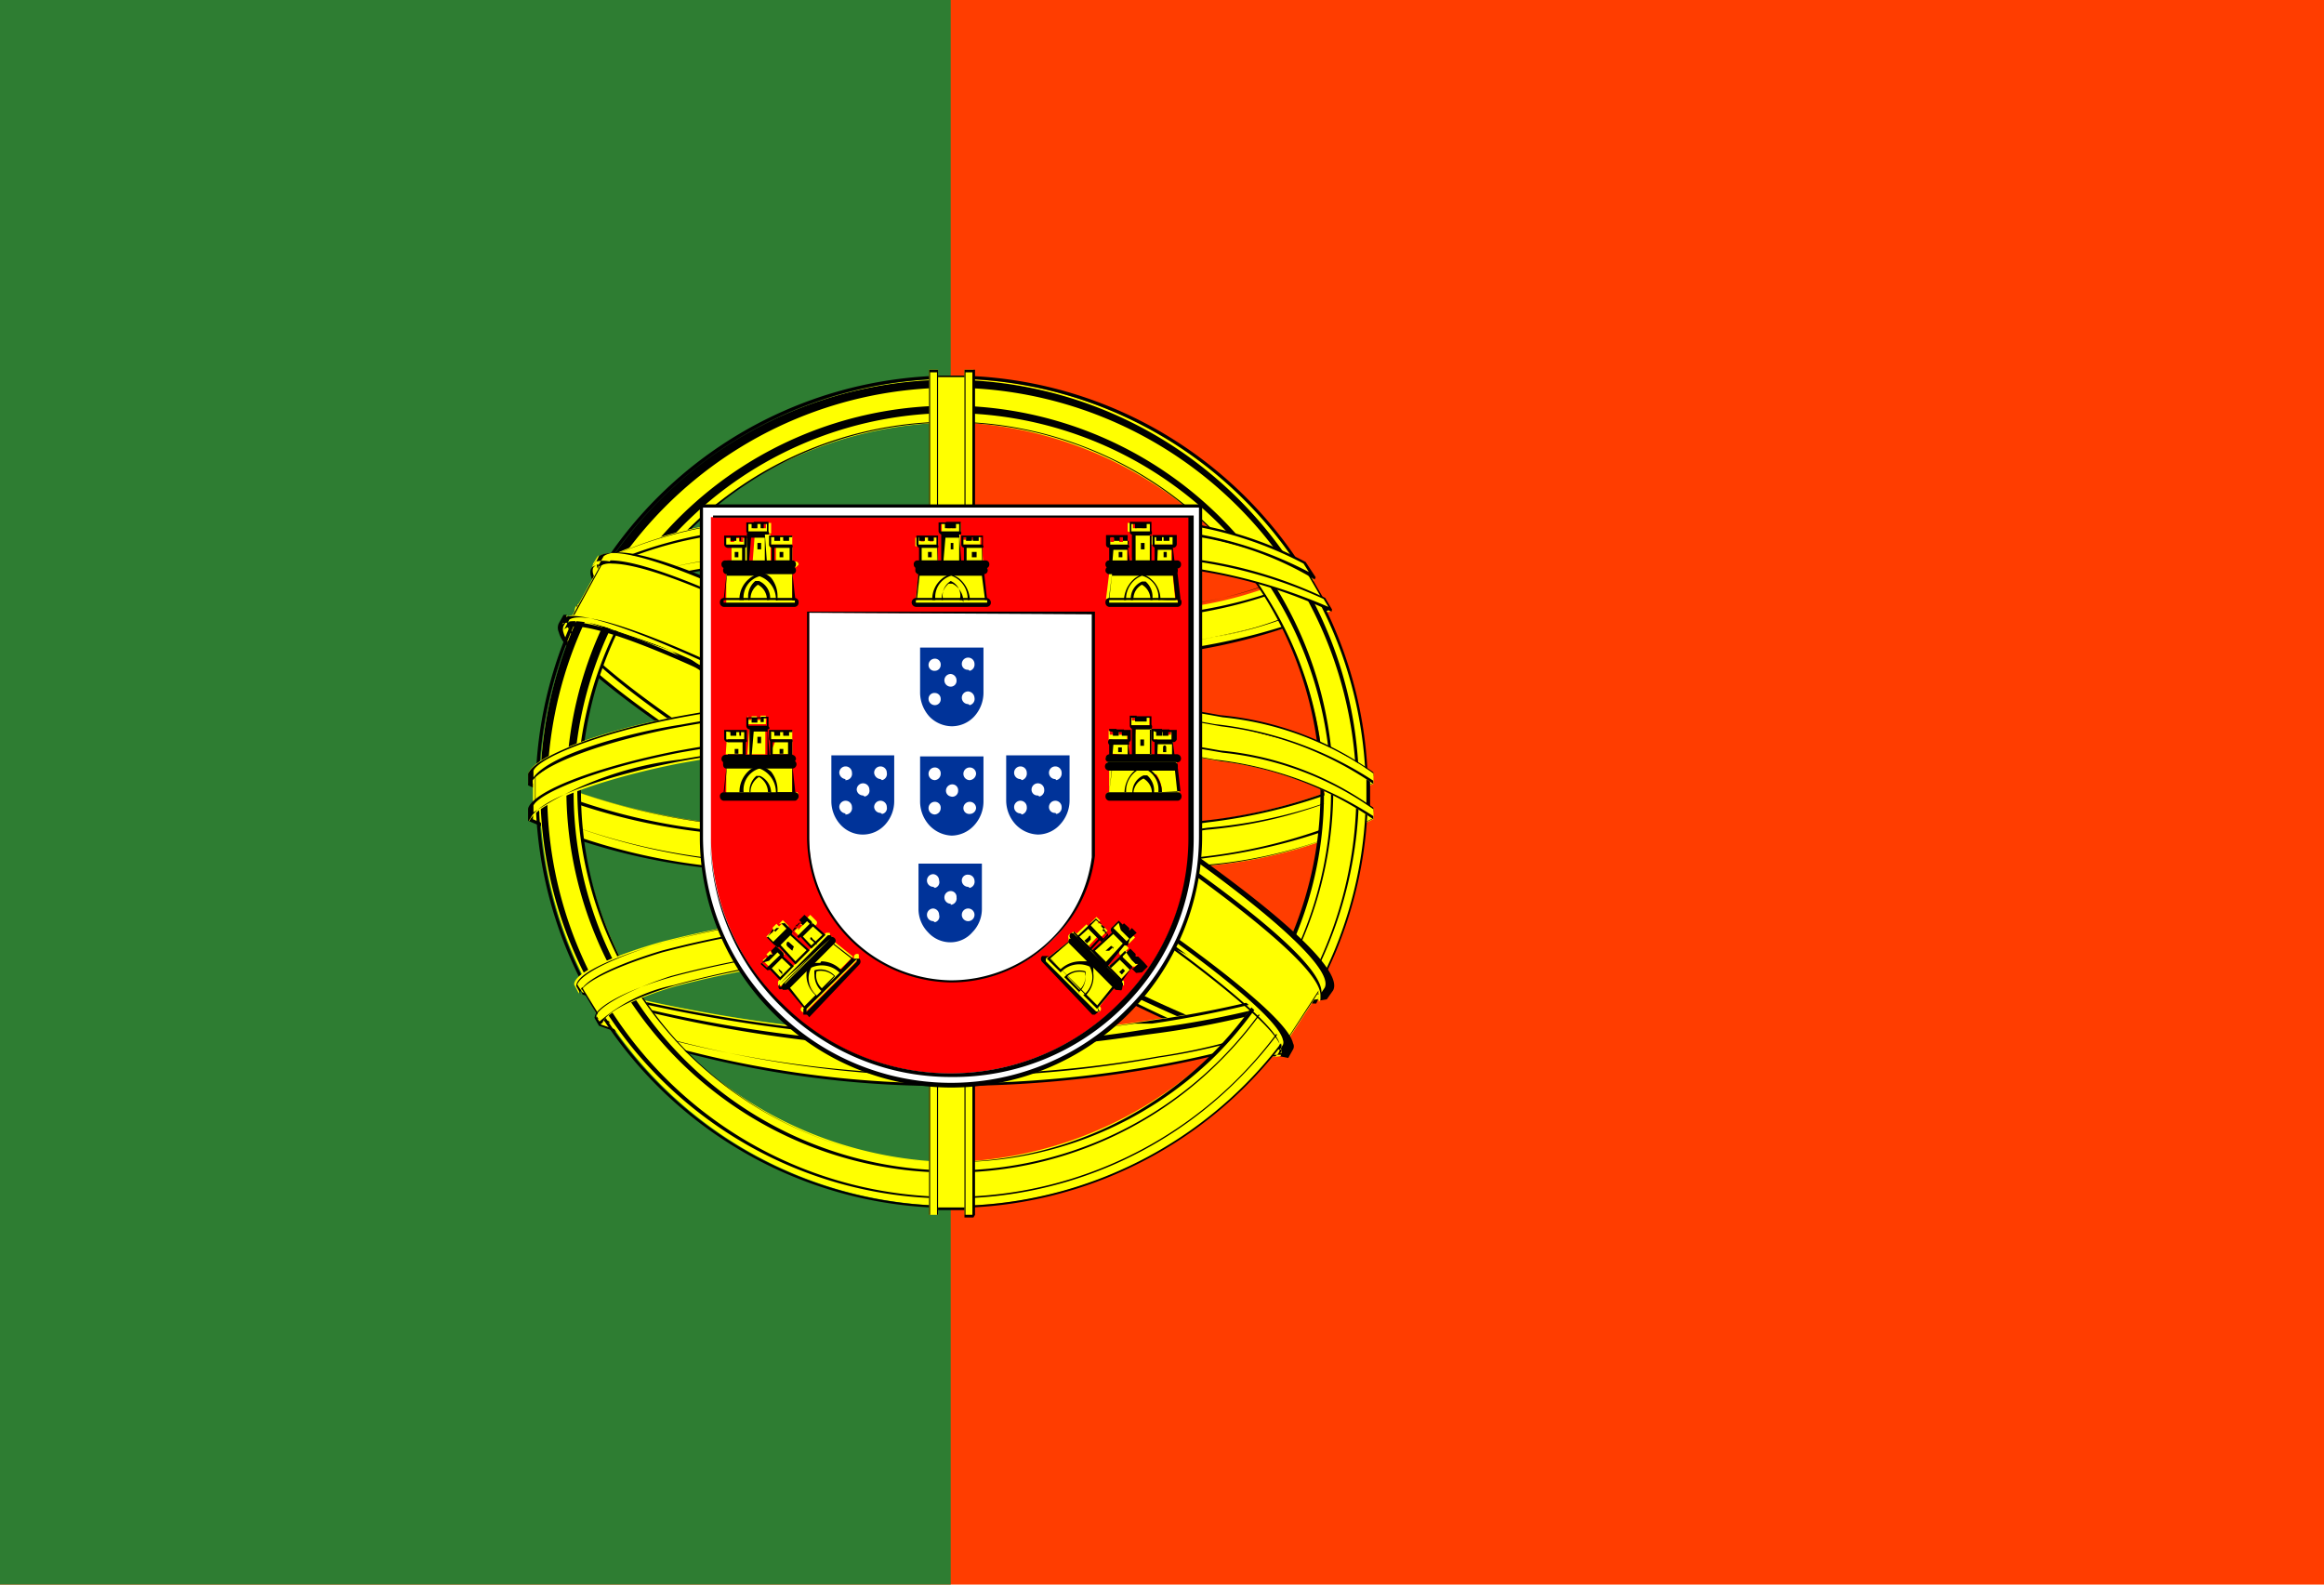 <svg xmlns="http://www.w3.org/2000/svg" viewBox="0 0 44 30"><defs><style>.cls-1{fill:#ff3d00;}.cls-2{fill:#2e7d32;}.cls-3{fill:#ff0;}.cls-4{fill:#fff;}.cls-5{fill:red;}.cls-6{fill:#039;}</style></defs><g id="Vrstva_2" data-name="Vrstva 2"><g id="Vrstva_1-2" data-name="Vrstva 1"><path class="cls-1" d="M0,0V30H44V0Z"/><path class="cls-2" d="M0,0V30H18V0Z"/><path class="cls-3" d="M24.24,19.91c-2.41-.08-13.43-6.93-13.51-8l.61-1c1.09,1.58,12.36,8.24,13.47,8l-.57,1"/><path d="M24.24,19.93h0c-1.29,0-4.92-2-7.64-3.63s-5.85-3.81-5.89-4.41v0l.61-1h0c.56.81,3.78,2.94,6.72,4.68,3.47,2.06,6.24,3.43,6.73,3.33,0,0,0,0,0,0v0l-.57,1Zm-13.49-8c.06.5,2.52,2.34,5.87,4.37,2.71,1.64,6.32,3.57,7.6,3.62l.55-1c-.69,0-3.84-1.63-6.71-3.34s-6.1-3.83-6.72-4.66Z"/><path class="cls-3" d="M11.21,10.74c-.21.57,2.88,2.48,6.6,4.73s6.93,3.65,7.17,3.45a1.85,1.85,0,0,0,.1-.2c0,.07-.15.09-.32,0a37.63,37.63,0,0,1-6.87-3.45c-3.25-2-6.07-3.77-6.51-4.54a.4.4,0,0,1-.05-.22h0l-.1.16v0Zm13.08,9.2c0,.07-.12.07-.26.06-.9-.1-3.63-1.42-6.86-3.35-3.75-2.24-6.86-4.28-6.52-4.82l.09-.16h0c-.3.9,6.12,4.57,6.5,4.8,3.72,2.29,6.86,3.63,7.13,3.29l-.1.17Z"/><path d="M24.14,20H24c-.92-.1-3.68-1.45-6.87-3.35-4.26-2.54-6.4-4.07-6.55-4.68a.2.2,0,0,1,0-.17l.09-.16h.06v0c-.1.3.58,1.3,6.24,4.62l.25.15c3.67,2.27,6.84,3.63,7.11,3.29,0,0,0,0,0,0s0,0,0,0l-.1.17h0A.18.18,0,0,1,24.14,20ZM10.73,11.75l-.06.1a.18.18,0,0,0,0,.13c.15.59,2.28,2.12,6.53,4.65,3.19,1.9,5.94,3.24,6.85,3.34.14,0,.21,0,.24,0h0l.06-.1h-.11c-.79,0-3.63-1.27-7-3.34L17,16.35C12.84,13.91,10.73,12.36,10.73,11.75ZM24.9,19c-.58,0-3.61-1.35-7.1-3.47-4-2.42-6.83-4.18-6.61-4.76h0v0l.1-.16h0v0a.46.46,0,0,0,.05.21c.46.82,3.71,2.85,6.5,4.53a37.88,37.88,0,0,0,6.87,3.45q.23.06.3,0s0,0,0,0,0,0,0,0,0,0-.09.2v0h0ZM11.23,10.75c-.21.59,3.4,2.77,6.59,4.7,3.82,2.32,6.9,3.62,7.14,3.46v0L25,18.8a.53.53,0,0,1-.27,0,37.51,37.51,0,0,1-6.88-3.45c-2.78-1.68-6-3.72-6.51-4.54a.32.32,0,0,1,0-.18Z"/><path class="cls-3" d="M18,12.55a22.78,22.78,0,0,0,7.09-1l-.37-.6c-1,.56-4,.93-6.74,1-3.24,0-5.53-.33-6.68-1.09l-.34.63a17.53,17.53,0,0,0,7,1.09"/><path d="M18,12.57h0a17.44,17.44,0,0,1-7-1.09h0v0l.34-.63h0c1.07.71,3.18,1.06,6.66,1.09,2.48-.05,5.64-.37,6.73-1h0l.37.6v0h0a22.82,22.82,0,0,1-7.1,1Zm-7-1.12a17.56,17.56,0,0,0,7,1.08h0a22.84,22.84,0,0,0,7.05-1L24.73,11c-1.11.59-4.26.92-6.73,1-3.47,0-5.59-.38-6.67-1.09Z"/><path class="cls-3" d="M25.21,11.56a10.72,10.72,0,0,1-2.82.75,28.69,28.69,0,0,1-4.38.32,32.12,32.12,0,0,1-4.19-.26,12.39,12.39,0,0,1-2.94-.78c0-.06,0-.11.08-.16a13.07,13.07,0,0,0,2.89.76,31.49,31.49,0,0,0,4.16.26,28.21,28.21,0,0,0,4.34-.32,7.14,7.14,0,0,0,2.74-.78l.12.21ZM24.88,11a8.27,8.27,0,0,1-2.69.72A29.16,29.16,0,0,1,18,12a28.4,28.4,0,0,1-4-.25,11.5,11.5,0,0,1-2.8-.71l.1-.16a9.48,9.48,0,0,0,2.72.69,28,28,0,0,0,4,.25,28.69,28.69,0,0,0,4.13-.29,7.22,7.22,0,0,0,2.6-.73l.12.19Z"/><path d="M18,12.65a32.25,32.25,0,0,1-4.16-.26,12.22,12.22,0,0,1-2.92-.77h0v0l0-.07,0-.1h0a12.53,12.53,0,0,0,2.88.76,30.27,30.27,0,0,0,4.13.27h0a30,30,0,0,0,4.34-.32,7.29,7.29,0,0,0,2.72-.77h0l.12.2v0h0a10.72,10.72,0,0,1-2.82.77,30.55,30.55,0,0,1-4.39.31Zm-7.07-1.07h0a12.29,12.29,0,0,0,2.9.76,30.51,30.51,0,0,0,4.16.27h0a30.36,30.36,0,0,0,4.38-.32,11.78,11.78,0,0,0,2.79-.74l-.1-.16a7.64,7.64,0,0,1-2.72.76,28.66,28.66,0,0,1-4.35.32,29.22,29.22,0,0,1-4.16-.26A12.91,12.91,0,0,1,11,11.45a.3.3,0,0,1,0,.08S10.92,11.56,10.91,11.58ZM18,12a28.23,28.23,0,0,1-4-.26,11.09,11.09,0,0,1-2.67-.66L11.21,11h0v0a1.4,1.4,0,0,0,.1-.16h0a9.35,9.35,0,0,0,2.72.69,28.91,28.91,0,0,0,3.95.25h0a30.66,30.66,0,0,0,4.13-.29,7.42,7.42,0,0,0,2.59-.73h0l.11.2h0s0,0,0,0a8.68,8.68,0,0,1-2.71.72A28.3,28.3,0,0,1,18,12Zm-6.75-1,.1,0a10.76,10.76,0,0,0,2.67.65,28.08,28.08,0,0,0,4,.26h0a29.74,29.74,0,0,0,4.16-.29,8.47,8.47,0,0,0,2.66-.71l-.09-.15a7.71,7.71,0,0,1-2.6.72A27.62,27.62,0,0,1,18,11.8h0a29.51,29.51,0,0,1-4-.24,9.69,9.69,0,0,1-2.71-.69Z"/><path class="cls-3" d="M10.12,15.43c1.48.8,4.77,1.2,7.88,1.22,2.83,0,6.52-.43,7.9-1.16l0-.79C25.43,15.37,21.48,16,18,16s-6.77-.57-7.86-1.27v.71"/><path d="M18,16.68h0c-2.76,0-6.28-.36-7.89-1.23,0,0,0,0,0,0v-.71s0,0,0,0h0c1.09.71,4.39,1.24,7.84,1.26s7.45-.62,7.87-1.28h0l0,0,0,.79s0,0,0,0C24.52,16.24,20.83,16.68,18,16.68Zm-7.9-1.26c1.61.86,5.11,1.19,7.86,1.21s6.48-.42,7.88-1.15l0-.72C25.25,15.43,21.43,16,18,16s-6.7-.55-7.83-1.24Z"/><path class="cls-3" d="M26,15.32v.19a8.63,8.63,0,0,1-3.14.88,32.32,32.32,0,0,1-4.88.34,31,31,0,0,1-4.63-.32A11.6,11.6,0,0,1,10,15.52V15.3a11.59,11.59,0,0,0,3.34.93,30.41,30.41,0,0,0,4.6.32,32.08,32.08,0,0,0,4.85-.33,10.24,10.24,0,0,0,3.17-.9Zm0-.67v.19a8.85,8.85,0,0,1-3.14.88,32.52,32.52,0,0,1-4.88.33,31.16,31.16,0,0,1-4.63-.31A11.6,11.6,0,0,1,10,14.85v-.22a12.26,12.26,0,0,0,3.34.93,30.52,30.52,0,0,0,4.6.32,33.45,33.45,0,0,0,4.85-.33,10.24,10.24,0,0,0,3.17-.9Z"/><path d="M18,16.75a31.07,31.07,0,0,1-4.63-.32A11.78,11.78,0,0,1,10,15.54s0,0,0,0V15.3a0,0,0,0,1,0,0h0a12,12,0,0,0,3.32.93,30.65,30.65,0,0,0,4.6.32,32.44,32.44,0,0,0,4.85-.33A10.17,10.17,0,0,0,26,15.3h0l0,0v.19h0a8.66,8.66,0,0,1-3.16.9A32.76,32.76,0,0,1,18,16.75Zm-7.91-1.24a11.53,11.53,0,0,0,3.29.88A30.91,30.91,0,0,0,18,16.7a32.62,32.62,0,0,0,4.87-.33A8.85,8.85,0,0,0,26,15.5v-.13a10.85,10.85,0,0,1-3.14.87,32.34,32.34,0,0,1-4.85.33,30.77,30.77,0,0,1-4.61-.31,12.13,12.13,0,0,1-3.3-.92Zm7.91.57a31.07,31.07,0,0,1-4.63-.32A11.78,11.78,0,0,1,10,14.87v-.24a0,0,0,0,1,0,0h0a12,12,0,0,0,3.32.93,30.73,30.73,0,0,0,4.6.31,32.34,32.34,0,0,0,4.85-.33A9.86,9.86,0,0,0,26,14.63s0,0,0,0h0v.19h0a8.73,8.73,0,0,1-3.16.89A32.68,32.68,0,0,1,18,16.08Zm-7.91-1.25a11.53,11.53,0,0,0,3.29.88A30.83,30.83,0,0,0,18,16a32.62,32.62,0,0,0,4.87-.33A9.08,9.08,0,0,0,26,14.83v-.14a10.5,10.5,0,0,1-3.14.88A32.34,32.34,0,0,1,18,15.9a30.46,30.46,0,0,1-4.6-.32,12.24,12.24,0,0,1-3.31-.91Z"/><path class="cls-3" d="M18,19.77a27.19,27.19,0,0,1-6.94-1.08l.45.7A18.52,18.52,0,0,0,18,20.45a16.67,16.67,0,0,0,6.44-1l.46-.73A24.64,24.64,0,0,1,18,19.77"/><path d="M17.63,20.48a18.59,18.59,0,0,1-6.13-1.07h0l-.45-.7a0,0,0,0,1,0,0h0l.31.08a25.77,25.77,0,0,0,6.62,1,24.56,24.56,0,0,0,6.93-1.08s0,0,0,0,0,0,0,0l-.46.73h0A17.14,17.14,0,0,1,18,20.48Zm-6.11-1.1A18.6,18.6,0,0,0,18,20.43a17.07,17.07,0,0,0,6.43-1l.42-.66A25.06,25.06,0,0,1,18,19.79h0a26.33,26.33,0,0,1-6.63-1l-.25-.07Z"/><path class="cls-3" d="M24.64,19.25l-.21.3a18.5,18.5,0,0,1-2.43.62,22,22,0,0,1-4,.37,19.41,19.41,0,0,1-6.65-1.14l-.09-.16v0l.16.06A21.25,21.25,0,0,0,18,20.36,22.2,22.2,0,0,0,21.94,20a12.26,12.26,0,0,0,2.64-.72l.06,0Zm.4-.66h0l-.15.25a16.85,16.85,0,0,1-3.08.69,24.71,24.71,0,0,1-3.78.32,25.91,25.91,0,0,1-7-1.05l-.09-.17a29.61,29.61,0,0,0,7.12,1,26.29,26.29,0,0,0,3.75-.32,19.33,19.33,0,0,0,3.07-.68v0l.2-.07Z"/><path d="M18,20.56a19.13,19.13,0,0,1-6.66-1.14,0,0,0,0,1,0,0l-.09-.16s0,0,0,0v0s0,0,0,0l.16.06A21.38,21.38,0,0,0,18,20.34,21.84,21.84,0,0,0,21.93,20a11.42,11.42,0,0,0,2.64-.72l.06,0s0,0,0,0a0,0,0,0,1,0,0l-.21.3a0,0,0,0,1,0,0,18.21,18.21,0,0,1-2.44.62A22,22,0,0,1,18,20.56Zm-6.64-1.17A19.59,19.59,0,0,0,18,20.51a22,22,0,0,0,4-.36,18.11,18.11,0,0,0,2.43-.62l.15-.22a11.18,11.18,0,0,1-2.63.71,22,22,0,0,1-3.93.36,21.27,21.27,0,0,1-6.59-1.08l-.14-.05Zm6.67.49a26.38,26.38,0,0,1-7-1.05h0l-.08-.17a0,0,0,0,1,0,0,0,0,0,0,1,0,0,29.81,29.81,0,0,0,7.11,1,26.12,26.12,0,0,0,3.42-.28l.33,0a20.89,20.89,0,0,0,3-.67h0l0,0,.2-.07s0,0,0,0h0v0c0,.08-.1.17-.16.25s0,0,0,0a16.58,16.58,0,0,1-3.08.69l-.44.06A23.46,23.46,0,0,1,18,19.88Zm-7-1.09a26.38,26.38,0,0,0,7,1,23.7,23.7,0,0,0,3.33-.25l.45-.07a17.1,17.1,0,0,0,3.06-.67l.13-.21-.13.05h0a19.77,19.77,0,0,1-3,.67l-.33.05A25,25,0,0,1,18,19.7a29.46,29.46,0,0,1-7.07-1Z"/><path class="cls-3" d="M18,7.17A7.83,7.83,0,1,0,25.88,15,7.86,7.86,0,0,0,18,7.17Zm5,12.75A7.4,7.4,0,0,1,18,22a7.44,7.44,0,0,1-5-2.07,7.49,7.49,0,0,1-2.05-5,7.09,7.09,0,0,1,2.49-5.29A7.46,7.46,0,0,1,18.22,8a7.39,7.39,0,0,1,5.3,2.64,7.4,7.4,0,0,1,1.56,4.22A7.55,7.55,0,0,1,23,19.92Z"/><path d="M18,22.87A7.88,7.88,0,1,1,25.9,15,7.89,7.89,0,0,1,18,22.87Zm0-15.7A7.83,7.83,0,1,0,25.86,15,7.85,7.85,0,0,0,18,7.17Zm0,15.52a7.75,7.75,0,1,1,5.45-2.26A7.66,7.66,0,0,1,18,22.69ZM18,7.34A7.66,7.66,0,1,0,25.68,15,7.67,7.67,0,0,0,18,7.34Z"/><path d="M18,22.2a7.26,7.26,0,1,1,5.11-2.12A7.17,7.17,0,0,1,18,22.2ZM18,7.82A7.17,7.17,0,1,0,25.2,15,7.2,7.2,0,0,0,18,7.82ZM18,22a7.08,7.08,0,0,1-7.07-7,7.06,7.06,0,0,1,12-5A7,7,0,0,1,23,20,7,7,0,0,1,18,22ZM18,8a7,7,0,1,0,7,7A7,7,0,0,0,18,8Z"/><path class="cls-3" d="M18.33,7.11h-.68V22.89h.68Z"/><path d="M18.33,22.91h-.68l0,0V7.11h.69s0,0,0,0V22.88s0,0,0,0A0,0,0,0,1,18.33,22.91Zm-.66-.05h.64V7.14h-.63Z"/><path class="cls-3" d="M18.26,7h.17V23h-.17V7Zm-.67,0h.17V23h-.17V7Z"/><path d="M17.76,23h-.17s0,0,0,0V7h0l0,0h.17l0,0V23h0ZM17.61,23h.13V7.05h-.13Zm.82.05h-.17l0,0V7h.2a0,0,0,0,1,0,0V23h0ZM18.28,23h.13V7.05h-.13Z"/><path class="cls-3" d="M25.89,15.3v-.58l-.48-.45-2.71-.71-3.9-.4-4.69.24-3.35.8-.67.49v.59l1.71-.77,4.06-.63h3.9l2.86.31,2,.48Z"/><path d="M25.89,15.32h0l-1.28-.63-2-.47-2.86-.32h-3.9l-4,.63-1.71.77h0s0,0,0,0v-.6l.67-.49h0l3.34-.79,4.7-.24,3.91.4,2.71.71h0l.47.44s0,0,0,0v.6Zm-6.13-1.47,2.87.32,2,.48,1.24.61v-.54l-.46-.43-2.7-.71-3.9-.4-4.69.24-3.33.79-.66.49v.54l1.67-.75h0l4.06-.64Z"/><path class="cls-3" d="M18,13.78a27.55,27.55,0,0,1,5.1.45A6,6,0,0,1,26,15.31v.2a6.33,6.33,0,0,0-2.91-1.1A26.39,26.39,0,0,0,18,14a27.31,27.31,0,0,0-5.17.46c-1.12.22-2.62.66-2.81,1.09V15.3c.11-.3,1.22-.75,2.79-1.06A27.54,27.54,0,0,1,18,13.78Zm0-.67a26.64,26.64,0,0,1,5.1.45A5.87,5.87,0,0,1,26,14.64v.2a6.44,6.44,0,0,0-2.91-1.11A28,28,0,0,0,18,13.28a29,29,0,0,0-5.17.46c-1.08.21-2.64.67-2.82,1.1v-.21c.11-.3,1.25-.77,2.79-1.06A27.54,27.54,0,0,1,18,13.11Z"/><path d="M10,15.54h0l0,0V15.3h0c.11-.33,1.29-.78,2.8-1.08a27.71,27.71,0,0,1,5.2-.46v0h.06a27.66,27.66,0,0,1,5.05.45A5.9,5.9,0,0,1,26,15.29v.22l0,0h0a6.5,6.5,0,0,0-2.9-1.1,27.1,27.1,0,0,0-5-.45H18a28.21,28.21,0,0,0-5.16.46c-1.23.24-2.63.68-2.8,1.08Zm8-1.61a27.29,27.29,0,0,1,5,.45A7,7,0,0,1,26,15.45v-.13a6,6,0,0,0-2.85-1.07,29.32,29.32,0,0,0-10.29,0c-1.67.33-2.67.79-2.76,1v.13a6.44,6.44,0,0,1,2.78-1A29.32,29.32,0,0,1,18,13.93Zm-8,.93h0l0,0v-.21h0c.12-.32,1.32-.79,2.8-1.08A29.53,29.53,0,0,1,18,13.08h0a27.4,27.4,0,0,1,5.1.46A5.9,5.9,0,0,1,26,14.62s0,0,0,0v.22h0a6.45,6.45,0,0,0-2.89-1.09A26.1,26.1,0,0,0,18,13.31a27.43,27.43,0,0,0-5.16.46c-1.24.23-2.65.69-2.8,1.08Zm8-1.6a27.13,27.13,0,0,1,5,.45A6.82,6.82,0,0,1,26,14.78v-.14a6,6,0,0,0-2.85-1.06,27.42,27.42,0,0,0-5.1-.45h0a27.6,27.6,0,0,0-5.19.46c-1.61.31-2.66.77-2.76,1v.13c.31-.44,1.8-.85,2.79-1A28.29,28.29,0,0,1,18,13.26Z"/><path class="cls-3" d="M18,9.67a17,17,0,0,1,6.66,1l.42.73a17.18,17.18,0,0,0-7.08-1c-2.69,0-5.57.29-7,1.06l.51-.85c1.19-.61,4-.93,6.51-.93"/><path d="M11,11.47h0s0,0,0,0l.51-.85h0c1.24-.64,4.16-.93,6.51-.93h0a17.12,17.12,0,0,1,6.67,1h0l.42.73a0,0,0,0,1,0,0h0a17,17,0,0,0-7.07-1c-1.89,0-5.32.16-7,1.06Zm.53-.86-.47.78c1.72-.87,5.09-1,7-1a17.65,17.65,0,0,1,7,1l-.39-.67a17.17,17.17,0,0,0-6.64-1h0C15.62,9.7,12.71,10,11.48,10.61Z"/><path class="cls-3" d="M18,10.28a26.19,26.19,0,0,1,4.57.32,8.23,8.23,0,0,1,2.5.73l.13.23a9.2,9.2,0,0,0-2.65-.79A25.2,25.2,0,0,0,18,10.46a26.05,26.05,0,0,0-4.61.31,8.19,8.19,0,0,0-2.48.77l.12-.23a8.08,8.08,0,0,1,2.33-.71A26.8,26.8,0,0,1,18,10.28Zm0-.67a25.59,25.59,0,0,1,4.42.3,7,7,0,0,1,2.28.75l.19.29a6.13,6.13,0,0,0-2.55-.87A29.16,29.16,0,0,0,18,9.78a26.83,26.83,0,0,0-4.43.32,7.44,7.44,0,0,0-2.21.68l.16-.24a7.91,7.91,0,0,1,2-.61A26.23,26.23,0,0,1,18,9.61Z"/><path d="M25.21,11.58h0a9.09,9.09,0,0,0-2.65-.79A26.2,26.2,0,0,0,18,10.48a26.05,26.05,0,0,0-4.61.31,8.2,8.2,0,0,0-2.47.77h0a0,0,0,0,1,0,0l.12-.24h0a8.84,8.84,0,0,1,2.33-.71A27.11,27.11,0,0,1,18,10.26h0a25.53,25.53,0,0,1,4.57.32,8.23,8.23,0,0,1,2.52.74l.13.22s0,0,0,0Zm-7.08-1.15a24.86,24.86,0,0,1,4.43.32,10.38,10.38,0,0,1,2.59.74l-.09-.15a8.79,8.79,0,0,0-2.48-.72A27.71,27.71,0,0,0,18,10.3h0a26.79,26.79,0,0,0-4.65.32,8.34,8.34,0,0,0-2.31.7l-.08.16a9,9,0,0,1,2.41-.73A26.17,26.17,0,0,1,18,10.44Zm6.76.54h0a6.21,6.21,0,0,0-2.53-.85A28.35,28.35,0,0,0,18,9.8a26.78,26.78,0,0,0-4.44.33,7.19,7.19,0,0,0-2.19.67h0a0,0,0,0,1,0,0l.17-.25h0a7.66,7.66,0,0,1,2-.61A27.09,27.09,0,0,1,18,9.58h0a25.74,25.74,0,0,1,4.42.31,7,7,0,0,1,2.3.75h0l.19.29a0,0,0,0,1,0,0ZM18,9.76a27.58,27.58,0,0,1,4.35.3,7.31,7.31,0,0,1,2.43.77l-.1-.16a7.1,7.1,0,0,0-2.27-.74A25.74,25.74,0,0,0,18,9.63h0a26,26,0,0,0-4.46.32,8.05,8.05,0,0,0-2,.6l-.1.16a8,8,0,0,1,2.12-.63A26,26,0,0,1,18,9.76Z"/><path class="cls-3" d="M21.92,18.26A20.8,20.8,0,0,0,18,18c-4.88.06-6.46,1-6.66,1.28L11,18.65c1.24-.9,3.91-1.4,7.05-1.35a26.4,26.4,0,0,1,4.23.36l-.34.6"/><path d="M11.34,19.27h0l-.36-.6s0,0,0,0c1.24-.9,3.88-1.4,7.06-1.35a25.86,25.86,0,0,1,4.23.36l0,0v0l-.34.59s0,0,0,0A21.14,21.14,0,0,0,18,18c-4.75.06-6.43,1-6.64,1.28ZM11,18.66l.34.55c.29-.34,2-1.22,6.65-1.27a20.36,20.36,0,0,1,3.91.29l.31-.55A25.43,25.43,0,0,0,18,17.32C14.88,17.27,12.26,17.77,11,18.66Z"/><path class="cls-3" d="M18,17.88a23.76,23.76,0,0,1,4,.31l-.1.17a20.51,20.51,0,0,0-3.88-.3,18.83,18.83,0,0,0-5.22.61c-.5.14-1.33.46-1.41.72l-.09-.15c0-.16.52-.48,1.46-.74A18.9,18.9,0,0,1,18,17.88Zm.06-.69a24.73,24.73,0,0,1,4.27.38l-.09.17A22.15,22.15,0,0,0,18,17.37a20.52,20.52,0,0,0-5.47.64c-.56.16-1.54.52-1.57.8l-.09-.17c0-.25.86-.58,1.62-.8A20.42,20.42,0,0,1,18,17.19Z"/><path d="M11.35,19.41s0,0,0,0l-.09-.15h0c0-.18.56-.51,1.48-.77A19.35,19.35,0,0,1,18,17.85h0a24.54,24.54,0,0,1,4,.32h0v0l-.1.17h0a20.39,20.39,0,0,0-3.88-.3,18.36,18.36,0,0,0-5.21.61c-.54.15-1.32.46-1.4.71Zm-.07-.17.07.1a3.09,3.09,0,0,1,1.41-.69A18.43,18.43,0,0,1,18,18a21.2,21.2,0,0,1,3.87.29l.07-.12a24.16,24.16,0,0,0-4-.31h0a18.45,18.45,0,0,0-5.24.62C11.79,18.78,11.32,19.09,11.28,19.24ZM11,18.83h0l-.09-.16v0c0-.33,1.26-.71,1.63-.82A19.93,19.93,0,0,1,18,17.17h0a24.3,24.3,0,0,1,4.28.38h0s0,0,0,0l-.09.17h0A22.1,22.1,0,0,0,18,17.4a19.5,19.5,0,0,0-5.46.63c-.73.22-1.53.55-1.56.78,0,0,0,0,0,0Zm-.07-.19.07.11c.16-.34,1.41-.72,1.56-.76a20.07,20.07,0,0,1,5.49-.64,23.84,23.84,0,0,1,4.15.36l.08-.13A23.81,23.81,0,0,0,18,17.22a19.76,19.76,0,0,0-5.5.64C11.59,18.14,11,18.44,10.93,18.64Z"/><path class="cls-3" d="M25,18.74l-.59.91L22.7,18.16l-4.37-2.93-4.94-2.7-2.56-.87.55-1,.18-.1,1.59.39,5.26,2.7,3,1.9L24,17.37l1,1.18Z"/><path d="M24.39,19.67h0l-1.69-1.5-4.38-2.93-4.93-2.69-2.56-.87v0h0l.55-1h0l.18-.1h0l1.59.39,5.26,2.7,3,1.9L24,17.35l1,1.19a0,0,0,0,1,0,0l0,.19h0l-.59.9s0,0,0,0Zm-13.53-8,2.54.87,4.94,2.69,4.38,2.94,1.67,1.47.57-.88,0-.17-1-1.18-2.54-1.82-3-1.9L13.14,11l-1.58-.39-.17.09Z"/><path class="cls-3" d="M10.74,11.68c.45-.3,3.75,1.16,7.2,3.24s6.74,4.43,6.45,4.87l-.1.15-.05,0s.06-.07,0-.23c-.15-.48-2.48-2.34-6.36-4.67s-6.93-3.6-7.24-3.21l.1-.19ZM25.1,18.73c.28-.56-2.78-2.86-6.58-5.09s-6.68-3.49-7.19-3.1l-.12.2,0,0a.51.51,0,0,1,.32-.08c.88,0,3.39,1.17,6.92,3.18,1.55.9,6.53,4.08,6.52,5,0,.08,0,.09,0,.13l.13-.19Z"/><path d="M24.24,20a0,0,0,0,1,0,0,0,0,0,0,1,0,0h0s.05-.05,0-.2c-.15-.5-2.62-2.42-6.35-4.66-4-2.36-6.93-3.57-7.21-3.22h0s0,0,0,0l.1-.19h0c.47-.31,3.79,1.17,7.24,3.24,3.1,1.87,6.32,4.12,6.46,4.78a.12.12,0,0,1,0,.12l-.09.16h0l0,0h0ZM10.85,11.78c.87,0,3.8,1.35,7,3.28,3.79,2.28,6.21,4.17,6.37,4.68a.41.41,0,0,1,0,.15l.07-.11a.13.13,0,0,0,0-.09c-.14-.65-3.43-2.93-6.45-4.75-3.36-2-6.71-3.54-7.17-3.24l-.06.1ZM25,18.94h0a0,0,0,0,1,0,0l0,0v-.1c0-.89-5.06-4.12-6.5-5-3.51-2-6-3.16-6.91-3.17h0a.43.43,0,0,0-.28.07l0,0,0,0,0,0h0l.12-.21h0c.62-.46,4.27,1.43,7.22,3.1,3.43,2,6.91,4.5,6.59,5.12h0l-.12.17a0,0,0,0,1,0,0ZM11.56,10.61c.88,0,3.41,1.17,6.93,3.18,1,.59,6.55,4,6.53,5v0l.06-.09c.26-.52-2.63-2.74-6.57-5.07-4.15-2.34-6.69-3.44-7.17-3.1l-.05.1a.59.59,0,0,1,.25,0Z"/><path class="cls-4" d="M13.28,15.86a4.64,4.64,0,0,0,1.39,3.31,4.71,4.71,0,0,0,6.67,0,4.65,4.65,0,0,0,1.39-3.32h0V9.59l-9.45,0v6.29Z"/><path class="cls-5" d="M13.46,15.87h0A4.46,4.46,0,0,0,14.79,19a4.53,4.53,0,0,0,6.4,0,4.46,4.46,0,0,0,1.33-3.17h0V9.79H13.46v6.09m7.24-4.26v4.28h0c0,.11,0,.23,0,.34a2.59,2.59,0,0,1-.78,1.56,2.7,2.7,0,0,1-4.6-1.91V11.6Z"/><path class="cls-3" d="M15.71,17.66a0,0,0,0,0-.07,0l-.91.92a0,0,0,0,0,0,.07.06.06,0,0,0,.08,0l.91-.92A0,0,0,0,0,15.71,17.66Zm-1.13,0-.07.07h0l.11.11s.05,0,.06,0l.25-.25s0,0,0-.06l-.11-.11-.07.07.05,0-.05.05-.05-.05-.07.07,0,.05,0,.05Zm.72.31-.38-.34-.21.2.35.38Zm-.2-2.91a.06.06,0,0,0,0-.06H14.7a.14.14,0,0,0,0-.07.14.14,0,0,1,0,.07H15L15,14.53h0a.06.06,0,0,0,0-.06,0,0,0,0,0,0-.05H13.75a0,0,0,0,0,0,.05s0,.06,0,.06h0l0,.49h0a.06.06,0,0,0,0,.12h1.35A.06.06,0,0,0,15.1,15.08Zm-.94-.4a.74.74,0,0,0-.11.32A.6.6,0,0,1,14.16,14.68Zm-.48-.32a0,0,0,0,0,.05.05H15a0,0,0,0,0,.05-.05A.06.06,0,0,0,15,14.3H13.73A.06.06,0,0,0,13.68,14.36Zm.47-.78h0v.15a.05.05,0,0,0,0,0h.35a0,0,0,0,0,0,0v-.16h-.1v.08h-.07v-.07h-.1v.07h-.07v-.07Zm0,.72h.34l0-.51h-.3Zm-.41,0h.32V14h-.3Zm.84,0H15V14h-.31Z"/><path class="cls-3" d="M13.73,13.83h0V14a.05.05,0,0,0,0,0h.34a0,0,0,0,0,.05,0v-.16h-.1v.07H14v-.07h-.1v.07h-.07v-.07Zm.85,0h0V14a0,0,0,0,0,0,0H15a0,0,0,0,0,0,0v-.16h-.1v.07h-.07v-.07h-.09v.07h-.07v-.07Zm.19,4.7.23-.24-.2-.18-.22.22Zm.82-.83-.2-.19-.22.22.19.2Zm-.78.33-.11-.11-.07.07,0,.05,0,.05L14.58,18l-.07.07.05.05-.05.05,0-.05-.07.06h0l.12.12a0,0,0,0,0,.06,0l.24-.24S14.83,18.05,14.81,18Zm.3-.42,0-.05-.07.07h0l.11.11a0,0,0,0,0,.06,0l.25-.24a.06.06,0,0,0,0-.06l-.12-.12-.07.07,0,.05,0,0-.05,0-.07.07.05,0Zm1.06.53-.25.25-.06-.05.06,0,.23-.23-.39-.31h0a.06.06,0,0,0-.08-.08l-.87.88s0,.05,0,.07a.08.08,0,0,0,.08,0v0l.31.38.23-.23h0l-.25.25a.05.05,0,0,0,0,.08.06.06,0,0,0,.08,0l1-1s0,0,0-.08A.06.06,0,0,0,16.17,18.14Zm-.86.39a.59.59,0,0,0,.14.29A.51.51,0,0,1,15.31,18.53Zm-.73-8.38h0v.16a0,0,0,0,0,0,0H15a0,0,0,0,0,0,0v-.16h-.1v.07h-.07v-.07h-.09v.07h-.07v-.07Zm-.8.2h.34s.05,0,.05,0v-.16h-.1v.07H14v-.07h-.1v.07h-.07v-.07h-.09v.16S13.76,10.35,13.78,10.35Z"/><path class="cls-3" d="M15,10.35h-.31v.28H15Zm-.85,0h-.3v.28h.32Zm.1.28h.34l0-.51h-.3Zm0-.53h.35a0,0,0,0,0,0,0V9.9h-.1V10h-.07V9.9h-.1V10h-.07V9.91h-.1v.15S14.18,10.1,14.2,10.1Zm.82.64a0,0,0,0,0,.05-.05.06.06,0,0,0-.05-.06H13.73a.06.06,0,0,0-.05.06,0,0,0,0,0,.05.05Z"/><path class="cls-3" d="M15.05,11.47a.06.06,0,0,0,0-.06s0-.07,0-.07H14.7a.25.25,0,0,0,0-.07.19.19,0,0,1,0,.07H15L15,10.85h0a0,0,0,0,0,0,0,.06.06,0,0,0,0-.06H13.75s0,0,0,.06a0,0,0,0,0,0,0h0l0,.49h0s0,0,0,.07a.06.06,0,0,0,0,.06ZM14.16,11a.7.7,0,0,0-.11.32A.57.57,0,0,1,14.16,11Zm4.43-.66h-.31v.28h.33Zm-1.17,0h.34a0,0,0,0,0,0,0v-.16h-.09v.07h-.07v-.07h-.1v.07h-.07v-.07h-.1v.16A0,0,0,0,0,17.42,10.35Z"/><path class="cls-3" d="M18.22,10.15h0v.16a0,0,0,0,0,0,0h.34s0,0,0,0v-.16h-.1v.07h-.07v-.07h-.1v.07h-.07v-.07Zm-.48.2h-.31v.28h.33Zm.1.28h.34l0-.51h-.3Zm0-.53h.35a0,0,0,0,0,0,0V9.9h-.1V10h-.07V9.9H18V10h-.07V9.91h-.1v.15A0,0,0,0,0,17.84,10.1Zm.82.64a0,0,0,0,0,.05-.05.06.06,0,0,0-.05-.06H17.37a.06.06,0,0,0-.05.06,0,0,0,0,0,.05.05Z"/><path class="cls-3" d="M18.34,11.34a.25.25,0,0,0,0-.07.19.19,0,0,1,0,.07h.33l-.06-.49h0a.05.05,0,0,0,.05,0,.06.06,0,0,0-.05-.06H17.39a.06.06,0,0,0-.05.06,0,0,0,0,0,.05,0h0l-.05.49h0a.07.07,0,0,0-.06.07.06.06,0,0,0,.06.06h1.35a.06.06,0,0,0,0-.06.07.07,0,0,0,0-.07ZM17.8,11a.6.6,0,0,0-.11.32A.5.5,0,0,1,17.8,11Zm3,6.73s0,0,.06,0l.11-.11h0l-.07-.07,0,.05,0-.05,0,0-.07-.07,0,0-.05,0,.05-.05-.07-.07-.11.11a0,0,0,0,0,0,.06Zm.65.47,0-.05,0-.05L21.42,18l-.05.05L21.32,18l.05-.05-.07-.07-.11.12s0,0,0,.06l.24.24s.05,0,.06,0l.12-.11h0l-.07-.07Zm-.66-.48-.22-.22-.2.19.23.23Z"/><path class="cls-3" d="M21,18.29l.23.24.19-.2-.22-.22Zm-.77-.53a0,0,0,0,0,0,.07l0,0-.39.3.23.23.06,0-.06,0-.25-.25s0,0-.08,0a.06.06,0,0,0,0,.08l1,.95a.06.06,0,0,0,.09,0,.06.06,0,0,0,0-.08l-.24-.25h0l.23.24.31-.39v0s.05,0,.08,0a0,0,0,0,0,0-.07l-.87-.88A.06.06,0,0,0,20.23,17.76Zm.46.77a.51.51,0,0,1-.14.29A.59.59,0,0,0,20.69,18.53Zm.49-1.09-.11.11s0,.05,0,.06l.24.25a0,0,0,0,0,.07,0l.11-.11h0l-.07-.07-.05.05-.05-.05.05-.05-.07-.07-.05.05-.05-.05.05,0Zm-.24.79.35-.38-.21-.2L20.7,18Zm-.65-.57a0,0,0,0,0,0,.07l.91.92a.08.08,0,0,0,.08,0,0,0,0,0,0,0-.07l-.91-.92A.06.06,0,0,0,20.29,17.66Zm.7-3.83V14a0,0,0,0,0,0,0h.35a0,0,0,0,0,0,0v-.15h-.09v.06h-.07v-.07h-.1v.07h-.07v-.07Zm.84,0V14a0,0,0,0,0,.05,0h.34s0,0,.05,0v-.15h-.1v.06H22.1v-.07H22v.07h-.07v-.07Zm-.46.47V14h-.31v.27Zm.84,0V14h-.3v.27Zm-.75,0h.34l0-.51h-.3Zm-.05-.73v.16a0,0,0,0,0,0,0h.35a0,0,0,0,0,0,0v-.16h-.09v.07h-.07v-.07h-.1v.07h-.07v-.07Zm-.48.79a0,0,0,0,0,.05.05h1.29a0,0,0,0,0,.05-.05.06.06,0,0,0-.05-.06H21A.06.06,0,0,0,20.93,14.36ZM22,15h.33l-.05-.49h0s0,0,0-.06a0,0,0,0,0,0-.05H21a0,0,0,0,0-.05.05.06.06,0,0,0,.05.06h0L21,15h.33a.14.14,0,0,1,0-.07.14.14,0,0,0,0,.07H21a.06.06,0,0,0,0,.12H22.3a.06.06,0,0,0,0-.12Zm-.11-.34A.6.6,0,0,1,22,15,.7.7,0,0,0,21.84,14.68ZM21,10.35h.35a0,0,0,0,0,0,0v-.16h-.09v.07h-.07v-.07h-.1v.07h-.07v-.07H21v.16A0,0,0,0,0,21,10.35Zm.34.28v-.28h-.31v.28Zm.46-.48v.16s0,0,.05,0h.34a.05.05,0,0,0,.05,0v-.16h-.1v.07H22.1v-.07H22v.07h-.07v-.07Zm.38.48v-.28h-.3v.28Zm-.75,0h.34l0-.52h-.3Zm0-.53h.35a0,0,0,0,0,0,0V9.9h-.09V10h-.07V9.9h-.1V10h-.07V9.9h-.1v.16A0,0,0,0,0,21.45,10.1Zm.82.64a0,0,0,0,0,.05-.05.06.06,0,0,0-.05-.06H21a.06.06,0,0,0-.05.06,0,0,0,0,0,.05.05Zm0,.73a.06.06,0,0,0,.05-.06s0-.07-.05-.07h0l-.05-.49h0a0,0,0,0,0,0,0s0-.06,0-.06H21a.06.06,0,0,0-.05.06,0,0,0,0,0,.05,0h0l-.06.49h.33a.25.25,0,0,1,0-.07.24.24,0,0,0,0,.08H21s-.05,0-.05.06a.06.06,0,0,0,.05.06ZM21.84,11a.6.6,0,0,1,.11.32A.7.7,0,0,0,21.84,11Z"/><path d="M14.77,18.56l-.22-.23.25-.25.23.21Zm-.16-.23.16.17.2-.2-.17-.16Zm.75-.37-.21-.23.24-.25.24.22Zm-.16-.23.16.17.21-.2-.18-.16Z"/><path d="M14.53,18.37l0,0-.13-.12,0,0v0l.08-.08,0,.05,0,0,0-.05.1-.1.05,0,0,0L14.6,18l.09-.09.13.12a.06.06,0,0,1,0,.09l-.24.24Zm-.11-.14.1.09h0l.25-.24s0,0,0,0l-.1-.1,0,0,.05.05-.08.08-.05-.05,0,0,.05.05-.08.08,0,0Zm.71-.46h0L15,17.64v0l.09-.08,0,0,0,0-.05,0,.09-.09.05,0,0,0-.05-.05.1-.1.13.12a.07.07,0,0,1,0,.09l-.24.24A.06.06,0,0,1,15.13,17.77ZM15,17.63l.09.1h0l.24-.24a0,0,0,0,0,0,0l-.1-.1,0,0,.05.05-.08.08-.05-.05,0,0,0,0-.07.08,0-.05Zm-.11.26s0-.09.05-.05l.09.08L15,18l-.09-.08m-.17.42a0,0,0,1,1,0,0l.07.06,0,.05-.06-.07m.59-.6s0-.08.05,0l.07.06,0,.05-.07-.07M14.07,15H13.7l.06-.52v0H15l.06.54h-.37a.48.48,0,0,0-.31-.47.42.42,0,0,0-.3.46Zm.65,0H15L15,14.53h-.52a.62.62,0,0,1,.12.08A.57.57,0,0,1,14.72,15Zm-1,0H14a.54.54,0,0,1,.18-.41.27.27,0,0,1,.1-.06h-.52Z"/><path d="M15.05,15.16H13.7a.08.08,0,0,1-.07-.08A.07.07,0,0,1,13.7,15h1.35a.07.07,0,0,1,.07.08A.08.08,0,0,1,15.05,15.16ZM13.7,15s0,0,0,0,0,0,0,0h1.35s0,0,0,0,0,0,0,0Z"/><path d="M14.58,15h-.39v0h0a.38.38,0,0,1,.13-.31s0,0,.07,0a.36.36,0,0,1,.21.35Zm-.37,0h.33a.34.34,0,0,0-.17-.29A.33.33,0,0,0,14.21,15Zm.81-.56H13.73a.07.07,0,0,1-.07-.07.08.08,0,0,1,.07-.08H15a.08.08,0,0,1,.07.08A.07.07,0,0,1,15,14.43Zm-1.29-.11s0,0,0,0a0,0,0,0,0,0,0H15a0,0,0,0,0,0,0s0,0,0,0Zm.82-.52H14.2a.07.07,0,0,1-.07-.07v-.16h.14v.07h0v-.07h.14v.06h0v-.07h.14v.18S14.59,13.8,14.55,13.8Zm-.38-.21v.14l0,0h.35s0,0,0,0v-.14h-.06v.07H14.4v-.07h-.06v.08h-.11V13.6Z"/><path d="M15,14.55H13.75s-.06,0-.06-.08,0-.08.06-.08H15a.08.08,0,0,1,0,.16Zm-1.24-.12s0,0,0,0,0,0,0,0H15s0,0,0,0a0,0,0,0,0,0,0Zm.81-.11h-.38l0-.55h.34Zm-.34,0h.3l0-.47h-.26Zm-.45,0V14h.34v.31Zm0-.27v.23h.28v-.23Zm.8.27V14H15v.31Zm.05-.27v.23h.29v-.23Z"/><path d="M14.12,14.05h-.34a.07.07,0,0,1-.07-.07v-.16h.14v.07h0v-.07H14v.07h0v-.07h.14V14S14.16,14.05,14.12,14.05Zm-.37-.2V14a0,0,0,0,0,0,0h.34l0,0v-.14h-.06v.07H14v-.07h-.06v.07h-.11v-.07Zm1.22.2h-.35a.07.07,0,0,1-.06-.07v-.16h.13v.07h0v-.07h.14v.07h0v-.07H15V14A.07.07,0,0,1,15,14.05Zm-.37-.2V14s0,0,0,0H15l0,0v-.14h-.06v.07h-.11v-.07h-.06v.07h-.11v-.07Zm-.26.1a0,0,0,1,1,.07,0v.12h-.07V14m-.43.18a0,0,0,1,1,.07,0v.09h-.07v-.09m.85,0a0,0,0,1,1,.07,0v.09h-.07v-.09m0,4.55,0,0a.07.07,0,0,1,0-.1l.91-.92a.05.05,0,0,1,0,0h0a.09.09,0,0,1,.06,0,.07.07,0,0,1,0,.1l-.91.91Zm0-.1a0,0,0,0,0,0,.05,0,0,0,0,0,.05,0l.91-.91a0,0,0,0,0,0,0h0a0,0,0,0,0,0,0Z"/><path d="M14.88,18.74l-.06,0a.09.09,0,0,1,0-.11l.87-.87a.08.08,0,0,1,.11,0,.07.07,0,0,1,0,.1l-.87.87Zm.85-1h0l-.87.87s0,0,0,.05h0l.87-.87v0a0,0,0,0,0,0,0Zm-1.08.14,0,0-.13-.13h0l.08-.08.05.05,0,0-.05-.05.1-.1.05,0,0,0,0,0,.1-.1.13.13a.06.06,0,0,1,0,.09l-.25.25Zm-.11-.15.1.1h0l.25-.25a0,0,0,0,0,0,0h0l-.1-.1,0,0,.05,0-.08.08-.05-.05,0,0,.05.05-.08.08-.05-.05Z"/><path d="M15.06,18.26l-.38-.41.24-.23.41.37Zm-.32-.41.32.35.21-.21-.35-.32Zm.82.92h0a.42.42,0,0,1-.14-.31.46.46,0,0,1,0-.09h0a.37.37,0,0,1,.39.11h0Zm-.1-.38a.33.33,0,0,0,.1.32l.23-.23A.36.36,0,0,0,15.46,18.39Z"/><path d="M15.27,19.21l-.06,0s0-.08,0-.11l.95-.95s0,0,.06,0l.05,0a.08.08,0,0,1,0,.11l-.95,1S15.29,19.21,15.27,19.21Zm0-.11a0,0,0,0,0,0,.06s0,0,0,0l.95-.95s0,0,0-.05,0,0,0,0h0Z"/><path d="M15.23,19.1l-.34-.41h0l.85-.86.44.34-.27.26h0a.48.48,0,0,0-.55-.11h0a.42.42,0,0,0,.12.54h0Zm-.29-.42.29.37.21-.21a.5.5,0,0,1-.17-.41l0-.11Zm.61-.48a.53.53,0,0,1,.37.16l.2-.21-.37-.29-.37.37.15,0Zm-1.21-7.92a0,0,0,1,1,.07,0v.12h-.07v-.12m-.43.17s.07,0,.07,0v.1h-.07v-.1m.85,0s.07,0,.07,0v.1h-.07v-.1m.21-.08h-.35a.06.06,0,0,1-.06-.06v-.17h.13v.07h0v-.07h.14v.07h0v-.07H15v.18A.06.06,0,0,1,15,10.37Zm-.37-.2v.14l0,0H15s0,0,0,0v-.14h-.06v.07h-.11v-.07h-.06v.07h-.11v-.07Zm-.48.2h-.34a.07.07,0,0,1-.07-.06v-.17h.14v.07h0v-.07H14v.07h0v-.07h.14v.18A.07.07,0,0,1,14.12,10.37Zm-.37-.2v.14l0,0h.34s0,0,0,0v-.14h-.06v.07H14v-.07h-.06v.07h-.11v-.07Z"/><path d="M14.61,10.65v-.32H15v.32Zm.05-.28v.24h.29v-.24Zm-.89.28v-.32h.34v.32Zm0-.28v.24h.28v-.24Zm.75.28h-.38l0-.55h.34Zm-.34,0h.3l0-.47h-.26Z"/><path d="M14.55,10.12H14.2a.07.07,0,0,1-.07-.06V9.89h.14V10h0V9.88h.14V10h0V9.88h.14v.18A.05.05,0,0,1,14.55,10.12Zm-.38-.2v.14l0,0h.35s0,0,0,0V9.92h-.06V10H14.4V9.92h-.06V10h-.11V9.92Zm.82.95H13.75a.07.07,0,0,1-.06-.07s0-.08.06-.08H15a.08.08,0,0,1,.07.08A.07.07,0,0,1,15,10.87Zm-1.24-.11s0,0,0,0,0,0,0,0H15a0,0,0,0,0,0,0,0,0,0,0,0,0,0Z"/><path d="M15,10.76H13.73a.07.07,0,0,1-.07-.07.07.07,0,0,1,.07-.08H15a.07.07,0,0,1,.07.08A.07.07,0,0,1,15,10.76Zm-1.29-.11s0,0,0,0a0,0,0,0,0,0,0H15a0,0,0,0,0,0,0s0,0,0,0Zm.85.71h-.39v0h0A.38.38,0,0,1,14.3,11s0,0,.07,0a.35.35,0,0,1,.21.35Zm-.37,0h.33a.32.32,0,0,0-.17-.29A.32.32,0,0,0,14.21,11.32Z"/><path d="M15.05,11.49H13.7a.08.08,0,0,1-.07-.08.08.08,0,0,1,.07-.09h1.35a.08.08,0,0,1,.07.09A.08.08,0,0,1,15.05,11.49Zm-1.35-.13s0,0,0,.05,0,0,0,0h1.35s0,0,0,0,0-.05,0-.05Z"/><path d="M14.07,11.36H13.7l.06-.53H15l.06.54h-.37v0a.46.46,0,0,0-.31-.46.42.42,0,0,0-.3.46Zm.65,0H15L15,10.86h-.52a.35.35,0,0,1,.12.08A.56.56,0,0,1,14.72,11.32Zm-1,0H14a.5.5,0,0,1,.18-.4.27.27,0,0,1,.1-.06h-.52Z"/><path d="M18,20.39a4.53,4.53,0,0,1-3.21-1.33,4.45,4.45,0,0,1-1.34-3.19h0A4.41,4.41,0,0,0,14.81,19a4.5,4.5,0,0,0,6.37,0,4.38,4.38,0,0,0,1.32-3.14V9.8h-9v6.07h0V9.76h9.1v6.11a4.48,4.48,0,0,1-1.33,3.19A4.55,4.55,0,0,1,18,20.39Zm0-1.79a2.77,2.77,0,0,1-2.72-2.72v-4.3h5.45v4.28c0,.12,0,.24,0,.34a2.62,2.62,0,0,1-.78,1.57A2.7,2.7,0,0,1,18,18.6Zm-2.68-7v4.26A2.73,2.73,0,0,0,18,18.56a2.71,2.71,0,0,0,1.9-.78,2.64,2.64,0,0,0,.77-1.55c0-.1,0-.23,0-.34V11.63Z"/><path d="M18,20.59a4.75,4.75,0,0,1-3.35-1.4,4.7,4.7,0,0,1-1.4-3.3h0V9.55h9.51v6.3A4.76,4.76,0,0,1,18,20.59Zm-4.69-4.76v0a4.6,4.6,0,0,0,1.38,3.29,4.67,4.67,0,0,0,6.63,0,4.6,4.6,0,0,0,1.38-3.29V9.61H13.31Z"/><path d="M18.25,10.65v-.32h.35v.32Zm.05-.28v.24h.29v-.24Z"/><path d="M18.6,10.37h-.34a.06.06,0,0,1-.06-.06v-.17h.13v.07h0v-.07h.14v.07h0v-.07h.14v.18S18.64,10.37,18.6,10.37Zm-.36-.2v.14l0,0h.35s0,0,0,0v-.14h-.06v.07h-.11v-.07H18.4v.07h-.11v-.07Zm-.48.2h-.34a.07.07,0,0,1-.07-.06v-.17h.14v.07h0v-.07h.14v.07h0v-.07h.13v.18A.05.05,0,0,1,17.76,10.37Zm-.37-.2v.14s0,0,0,0h.34s0,0,0,0v-.14h-.05v.07h-.11v-.07h-.06v.07h-.11v-.07Zm.59.11s.07,0,.07,0v.12H18v-.12m-.43.17s.07,0,.07,0v.1h-.07v-.1m.85,0s.07,0,.07,0v.1H18.4v-.1"/><path d="M17.4,10.65v-.32h.35v.32Zm.05-.28v.24h.29v-.24Zm.75.28h-.38l0-.55h.34Zm-.34,0h.3l0-.47h-.26Z"/><path d="M18.19,10.12h-.35a.07.07,0,0,1-.07-.06V9.89h.14V10h0V9.88h.14V10h0V9.88h.14v.18A.05.05,0,0,1,18.19,10.12Zm-.38-.2v.14s0,0,0,0h.35s0,0,0,0V9.92h-.06V10H18V9.92H18V10h-.11V9.92Zm.82.95H17.39s-.06,0-.06-.07,0-.08.06-.08h1.24a.08.08,0,0,1,.07.08A.07.07,0,0,1,18.63,10.87Zm-1.24-.11a0,0,0,0,0,0,0,0,0,0,0,0,0,0h1.24a0,0,0,0,0,0,0,0,0,0,0,0,0,0Z"/><path d="M18.66,10.76H17.37a.07.07,0,0,1-.07-.07.07.07,0,0,1,.07-.08h1.29a.07.07,0,0,1,.07.08A.07.07,0,0,1,18.66,10.76Zm-1.3-.11a0,0,0,0,0,0,0l0,0h1.3a0,0,0,0,0,0,0,0,0,0,0,0,0,0Zm.86.71h-.39v0h0a.38.38,0,0,1,.13-.31s0,0,.07,0h0a.38.38,0,0,1,.21.35Zm-.37,0h.32A.3.3,0,0,0,18,11,.32.32,0,0,0,17.85,11.32Z"/><path d="M18.68,11.49H17.34a.09.09,0,0,1-.08-.08.09.09,0,0,1,.08-.09h1.34a.09.09,0,0,1,.08.09A.08.08,0,0,1,18.68,11.49Zm-1.34-.13s0,0,0,.05,0,0,0,0h1.35a0,0,0,0,0,0,0s0-.05,0-.05Z"/><path d="M17.71,11.36h-.37l.05-.54h1.24l.06.54h-.37v0a.46.46,0,0,0-.31-.46.42.42,0,0,0-.3.46Zm.65,0h.29l-.06-.46h-.53a.31.31,0,0,1,.13.08A.56.56,0,0,1,18.36,11.32Zm-1,0h.29a.5.5,0,0,1,.18-.4.27.27,0,0,1,.1-.06h-.52Zm3.29,6.39s0-.08-.05,0l-.07.06.05.05.07-.07m.42.18s0-.09-.05-.05l-.09.08L21,18l.09-.08m.17.42a0,0,0,1,0,0,0l-.07.06.05.05.06-.07m-.39-.54a.06.06,0,0,1-.05,0l-.24-.24a.07.07,0,0,1,0-.09l.13-.12.1.1,0,.05,0,0,0,0,.09.09-.05,0,0,0,0,0,.09.08v0l-.12.12Zm-.16-.42-.1.1a0,0,0,0,0,0,0l.24.25h0l.09-.1,0,0,0,.05-.08-.08.05,0,0,0,0,.05-.08-.08.05-.05Zm.76,1,0,0-.24-.24a.06.06,0,0,1,0-.09l.13-.13.1.1,0,.05,0,0,.05,0,.1.1-.05.05,0,0,.05-.05.08.09v0l-.11.11ZM21.3,18l-.1.1s0,0,0,0l.25.24h0l.1-.09,0,0-.05,0-.08-.08.05-.05,0,0-.05.05L21.3,18l0-.05Z"/><path d="M20.64,18l-.26-.26.23-.22.24.25Zm-.21-.26.21.2.16-.17-.19-.19Zm.8.86L21,18.29l.22-.2v0l0,0h0v0h0l.22.21Zm-.2-.27.2.21.16-.18-.19-.19Zm-.09,0L20.67,18l.41-.37.24.23ZM20.73,18l.21.21.32-.35-.18-.18Z"/><path d="M21.35,17.9l-.05,0-.25-.25a.06.06,0,0,1,0-.09l.13-.13.1.1-.05,0,0,0,.05-.05.1.09,0,.05,0,0,.05-.05.09.09h0l-.13.12Zm-.17-.43-.1.1h0s0,0,0,0l.25.25h0l.1-.1,0,0-.05.05-.08-.08.05-.05,0,0-.05.05-.08-.08,0,0Zm-.06,1.27,0,0-.87-.87a.07.07,0,0,1,0-.1l.05,0,.06,0,.87.87a.09.09,0,0,1,0,.11Zm-.85-1h0a0,0,0,0,0,0,0v0l.87.87h0s0,0,0-.05l-.87-.87Z"/><path d="M21.23,18.68l-.05,0-.91-.91a.07.07,0,0,1,0-.1.09.09,0,0,1,.06,0h0l0,0,.91.92a.07.07,0,0,1,0,.1Zm-.9-1h0s0,0,0,0l.91.91a0,0,0,0,0,0,0s0,0,0-.05l-.91-.91Zm.11,1.11-.29-.29h0a.39.39,0,0,1,.4-.11h0a.2.2,0,0,1,0,.09.37.37,0,0,1-.13.31Zm-.23-.29.23.24a.34.34,0,0,0,.1-.33A.36.36,0,0,0,20.21,18.48Z"/><path d="M20.73,19.21s0,0-.05,0l-.95-1a.08.08,0,0,1,0-.11l.05,0s0,0,.06,0l.95.95s0,.07,0,.11Zm-.93-1.06h0s0,0,0,0,0,0,0,.05l.95.95s0,0,.05,0,0,0,0-.05l-.95-1Z"/><path d="M20.77,19.1l-.26-.26h0a.42.42,0,0,0,.12-.54h0a.48.48,0,0,0-.55.11h0l-.26-.26.43-.34.87.87h0Zm-.21-.26.21.2.29-.36-.36-.37,0,.12A.5.5,0,0,1,20.56,18.84Zm-.68-.69.2.2a.55.55,0,0,1,.39-.15l.15,0-.37-.37Zm1.36-4a0,0,0,1,0-.07,0v.09h.07v-.09m.84,0c0-.05-.06-.05-.06,0v.09h.06v-.09M21.66,14a0,0,0,1,0-.07,0v.12h.07V14m-.28.1H21A.07.07,0,0,1,21,14V13.8h.14v.08h0v-.07h.14v.08h0v-.07h.13V14A.07.07,0,0,1,21.38,14.05ZM21,13.84V14s0,0,0,0h.35a0,0,0,0,0,0,0v-.14h0v.07h-.11v-.07h-.06v.07h-.11v-.07Zm1.21.21h-.34a.07.07,0,0,1-.07-.07V13.8H22v.08h0v-.07h.14v.08h0v-.07h.14V14S22.26,14.05,22.22,14.05Zm-.37-.21V14s0,0,0,0h.34l0,0v-.14h-.06v.07h-.11v-.07H22v.07h-.11v-.07Z"/><path d="M21.39,14.32H21V14h.35Zm-.33,0h.29v-.23h-.27Zm1.18,0h-.38l0-.31h.34Zm-.33,0h.28v-.23h-.27Zm-.48,0,0-.55h.34l0,.55Zm.07-.51,0,.47h.3l0-.47Z"/><path d="M21.8,13.8h-.35s-.06,0-.06-.07v-.18h.13v.08h0v-.07h.14v.07h0v-.07h.14v.16A.07.07,0,0,1,21.8,13.8Zm-.38-.21v.14s0,0,0,0h.35l0,0v-.14h-.06v.07h-.11v-.07H21.6v.07h-.11v-.07Zm.83,1H21a.08.08,0,0,1,0-.16h1.24s.06,0,.06.08S22.28,14.55,22.25,14.55ZM21,14.43s0,0,0,0a0,0,0,0,0,0,0h1.24s0,0,0,0,0,0,0,0Z"/><path d="M22.27,14.43H21a.07.07,0,0,1-.07-.07.08.08,0,0,1,.07-.08h1.29a.08.08,0,0,1,.07.08A.07.07,0,0,1,22.27,14.43ZM21,14.32s0,0,0,0a0,0,0,0,0,0,0h1.29a0,0,0,0,0,0,0s0,0,0,0Zm.85.71h-.41v0a.35.35,0,0,1,.21-.35s.07,0,.07,0a.38.38,0,0,1,.13.31Zm-.37,0h.33a.32.32,0,0,0-.16-.29A.32.32,0,0,0,21.46,15Z"/><path d="M22.3,15.16H21a.08.08,0,0,1-.07-.08A.07.07,0,0,1,21,15H22.3a.07.07,0,0,1,.07.08A.08.08,0,0,1,22.3,15.16ZM21,15s0,0,0,0a0,0,0,0,0,0,0H22.3s0,0,0,0,0,0,0,0Z"/><path d="M21.93,15v0a.42.42,0,0,0-.31-.46.47.47,0,0,0-.3.46v0H21l.06-.54h1.23v0l.06.52ZM21,15h.29a.57.57,0,0,1,.17-.39.62.62,0,0,1,.12-.08h-.52Zm.7-.47a.27.27,0,0,1,.1.06A.54.54,0,0,1,22,15h.29l-.05-.46Zm-.45-4.08s-.07,0-.07,0v.1h.07v-.1m.42-.17a0,0,0,1,0-.07,0v.12h.07v-.12m.42.17a0,0,0,0,0-.06,0v.1h.06v-.1m-.7-.08H21a.06.06,0,0,1-.06-.06v-.18h.14v.07h0v-.07h.14v.07h0v-.07h.13v.17A.06.06,0,0,1,21.38,10.37Zm-.37-.2v.14s0,0,0,0h.35a0,0,0,0,0,0,0v-.14h0v.07h-.11v-.07h-.06v.07h-.11v-.07Zm1.21.2h-.34s-.07,0-.07-.06v-.18H22v.07h0v-.07h.14v.07h0v-.07h.14v.17A.07.07,0,0,1,22.22,10.37Zm-.37-.2v.14s0,0,0,0h.34l0,0v-.14h-.06v.07h-.11v-.07H22v.07h-.11v-.07Z"/><path d="M21.39,10.65H21v-.32h.35Zm-.33,0h.29v-.24h-.27Zm1.18,0h-.38l0-.32h.34Zm-.33,0h.28v-.24h-.27Zm-.48,0,0-.55h.34l0,.55Zm.07-.51,0,.47h.3l0-.47Z"/><path d="M21.8,10.12h-.35a.05.05,0,0,1-.06-.06V9.88h.13V10h0V9.88h.14V10h0V9.88h.14v.17A.07.07,0,0,1,21.8,10.12Zm-.38-.2v.14s0,0,0,0h.35l0,0V9.92h-.06V10h-.11V9.92H21.6V10h-.11V9.92Zm.85.84H21a.07.07,0,0,1-.07-.07.07.07,0,0,1,.07-.08h1.29a.07.07,0,0,1,.07.08A.07.07,0,0,1,22.27,10.76ZM21,10.65s0,0,0,0a0,0,0,0,0,0,0h1.29a0,0,0,0,0,0,0s0,0,0,0Z"/><path d="M22.25,10.87H21a.07.07,0,0,1-.07-.07.08.08,0,0,1,.07-.08h1.24s.06,0,.06.08A.07.07,0,0,1,22.25,10.87ZM21,10.76s0,0,0,0a0,0,0,0,0,0,0h1.24s0,0,0,0,0,0,0,0Zm.82.6h-.41v0a.35.35,0,0,1,.21-.35s.07,0,.07,0a.38.38,0,0,1,.13.31Zm-.37,0h.33a.32.32,0,0,0-.16-.29A.3.3,0,0,0,21.46,11.32Z"/><path d="M22.3,11.49H21a.08.08,0,0,1-.07-.08.08.08,0,0,1,.07-.09H22.3a.08.08,0,0,1,.07.09A.08.08,0,0,1,22.3,11.49ZM21,11.36s0,0,0,.05a0,0,0,0,0,0,0H22.3s0,0,0,0,0-.05,0-.05Z"/><path d="M21.93,11.36v0a.42.42,0,0,0-.31-.46.47.47,0,0,0-.3.46v0H21l.06-.54h1.23v0l.06.52Zm-.94,0h.29a.56.56,0,0,1,.17-.38.35.35,0,0,1,.12-.08h-.52Zm.7-.46a.27.27,0,0,1,.1.06.5.5,0,0,1,.18.4h.29l-.05-.46Z"/><path class="cls-6" d="M17.42,14.32v.86h0a.67.67,0,0,0,.18.45.61.61,0,0,0,.42.19.59.59,0,0,0,.42-.19.67.67,0,0,0,.18-.45v-.86Zm.28,1.1a.12.12,0,0,1-.12-.12.12.12,0,0,1,.12-.12.11.11,0,0,1,.11.12A.12.12,0,0,1,17.7,15.42Zm0-.65a.12.12,0,0,1-.12-.12.12.12,0,0,1,.12-.12.11.11,0,0,1,.11.12A.12.12,0,0,1,17.7,14.77Zm.33.31a.11.11,0,0,1-.12-.11.12.12,0,0,1,.12-.12.11.11,0,0,1,.11.12A.11.11,0,0,1,18,15.08Zm.33.33a.11.11,0,0,1-.12-.11.12.12,0,0,1,.12-.12.12.12,0,0,1,.12.12A.12.12,0,0,1,18.36,15.41Zm0-.64a.12.12,0,0,1-.12-.12.12.12,0,0,1,.12-.12.12.12,0,0,1,.12.12A.13.13,0,0,1,18.36,14.77Zm-.94-2.51v.85h0a.68.68,0,0,0,.18.46.6.6,0,0,0,.42.18.58.58,0,0,0,.42-.18.67.67,0,0,0,.18-.45v-.86Zm.28,1.09a.12.12,0,0,1-.12-.12.11.11,0,0,1,.12-.11.11.11,0,0,1,.11.11A.11.11,0,0,1,17.7,13.35Zm0-.65a.11.11,0,0,1-.12-.11.12.12,0,0,1,.12-.12.11.11,0,0,1,.11.12A.11.11,0,0,1,17.7,12.7ZM18,13a.12.12,0,0,1-.12-.12.12.12,0,0,1,.12-.12.12.12,0,0,1,.11.12A.11.11,0,0,1,18,13Zm.33.33a.12.12,0,0,1-.12-.12.12.12,0,0,1,.12-.12.13.13,0,0,1,.12.12A.12.12,0,0,1,18.36,13.35Zm0-.65a.11.11,0,0,1-.12-.11.12.12,0,0,1,.12-.12.12.12,0,0,1,.12.12A.12.12,0,0,1,18.36,12.7Zm-2.59,1.62v.86h0a.66.66,0,0,0,.17.45.57.57,0,0,0,.85,0,.66.66,0,0,0,.17-.45v-.86Zm.27,1.1a.13.13,0,0,1-.12-.12.12.12,0,0,1,.12-.12.12.12,0,0,1,.12.12A.12.12,0,0,1,16,15.42Zm0-.65a.13.13,0,0,1-.12-.12.12.12,0,0,1,.12-.12.12.12,0,0,1,.12.12A.12.12,0,0,1,16,14.77Zm.33.31a.12.12,0,0,1-.12-.11.12.12,0,0,1,.12-.12.12.12,0,0,1,.12.12A.11.11,0,0,1,16.37,15.08Zm.33.33a.12.12,0,0,1-.12-.11.12.12,0,0,1,.12-.12.12.12,0,0,1,.12.12A.11.11,0,0,1,16.7,15.41Zm0-.64a.13.13,0,0,1-.12-.12.12.12,0,0,1,.12-.12.12.12,0,0,1,.12.12A.12.12,0,0,1,16.7,14.77Zm2.38-.45v.86h0a.67.67,0,0,0,.18.45.61.61,0,0,0,.42.19.57.57,0,0,0,.42-.19.67.67,0,0,0,.18-.45v-.86Zm.27,1.1a.12.12,0,0,1-.12-.12.12.12,0,0,1,.12-.12.12.12,0,0,1,.12.12A.13.13,0,0,1,19.35,15.42Zm0-.65a.12.12,0,0,1-.12-.12.12.12,0,0,1,.12-.12.12.12,0,0,1,.12.12A.13.13,0,0,1,19.35,14.77Zm.33.31a.11.11,0,0,1-.12-.11.12.12,0,0,1,.12-.12.12.12,0,0,1,.12.12A.12.12,0,0,1,19.68,15.08Zm.33.33a.11.11,0,0,1-.12-.11.12.12,0,0,1,.12-.12.12.12,0,0,1,.12.12A.12.12,0,0,1,20,15.41Zm0-.64a.12.12,0,0,1-.12-.12.12.12,0,0,1,.12-.12.12.12,0,0,1,.12.12A.13.13,0,0,1,20,14.77Zm-2.59,1.6v.85h0a.63.63,0,0,0,.18.45.57.57,0,0,0,.42.19.55.55,0,0,0,.42-.19.63.63,0,0,0,.18-.45v-.85Zm.28,1.09a.12.12,0,0,1-.12-.12.12.12,0,0,1,.12-.12.12.12,0,0,1,.11.12A.11.11,0,0,1,17.7,17.46Zm0-.65a.12.12,0,0,1-.12-.12.12.12,0,0,1,.12-.12.12.12,0,0,1,.11.12A.11.11,0,0,1,17.7,16.81Zm.33.32a.12.12,0,0,1-.12-.12.12.12,0,0,1,.12-.12.11.11,0,0,1,.11.12A.12.12,0,0,1,18,17.13Zm.33.33a.12.12,0,1,1,0-.24.12.12,0,1,1,0,.24Zm0-.65a.12.12,0,0,1-.12-.12.11.11,0,0,1,.12-.11.12.12,0,0,1,.12.11A.12.12,0,0,1,18.36,16.81Z"/></g></g></svg>